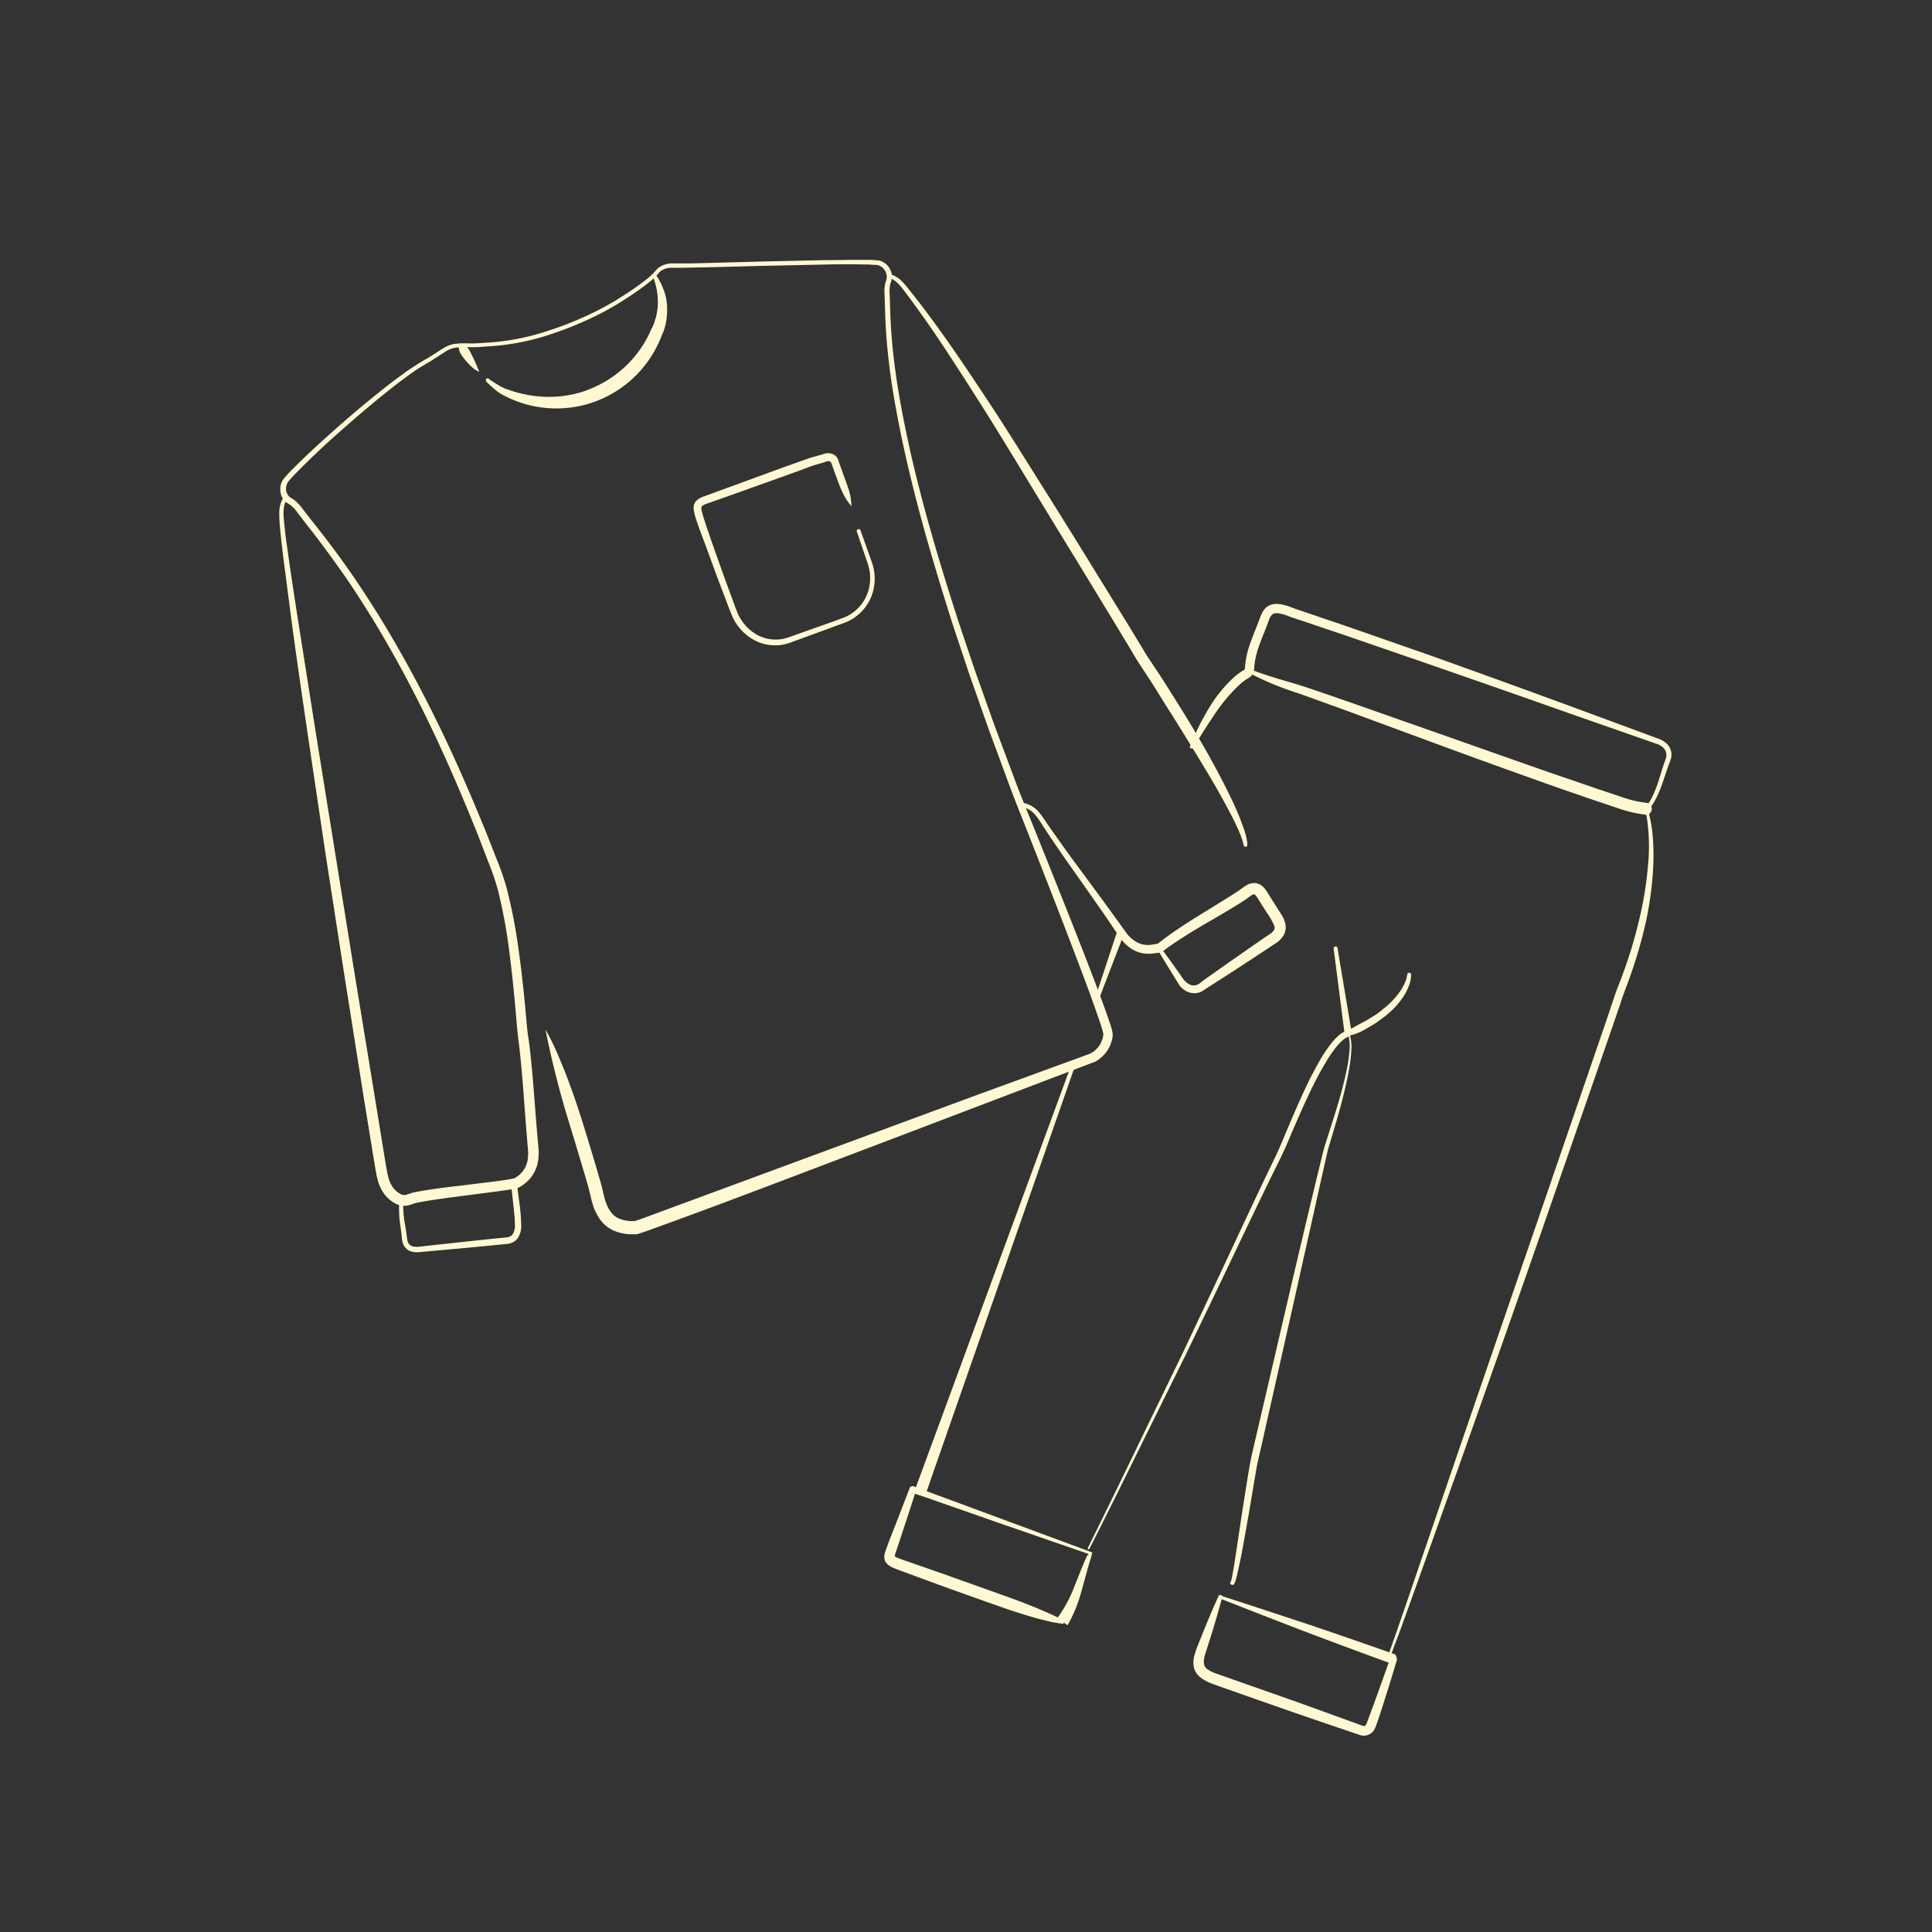 <svg id="圖層_3" data-name="圖層 3" xmlns="http://www.w3.org/2000/svg" viewBox="0 0 500 500"><rect x="0" y="0" width="500" height="500" fill="#333333" stroke="none"/><g id="QNhZDL"><path d="M230.8,71.1a7,7,0,0,1,2.47,1.55,20.92,20.92,0,0,1,1.83,2.11q1.72,2.11,3.37,4.28c2.21,2.89,4.34,5.83,6.44,8.8,4.19,5.94,8.21,12,12.19,18.06s7.79,12.24,11.66,18.38,7.71,12.28,11.52,18.45l11.42,18.53,2.83,4.65c1,1.56,1.81,3.11,2.84,4.61,2,3,4,6,5.91,9.11,3.89,6.14,7.67,12.36,11.13,18.76,1.73,3.21,3.4,6.45,4.94,9.77.75,1.66,1.47,3.35,2.1,5.08.33.85.62,1.73.89,2.62.11.46.24.9.32,1.37,0,.24.09.46.11.72a3,3,0,0,1,0,.86.42.42,0,0,1-.47.36A.43.43,0,0,1,322,219l-.19-.36s-.05-.31-.09-.49-.12-.41-.17-.61c-.12-.41-.29-.83-.43-1.24-.33-.82-.66-1.64-1.05-2.45-.75-1.63-1.58-3.23-2.44-4.81-1.68-3.18-3.48-6.31-5.34-9.4q-5.58-9.28-11.41-18.44C299,178.1,297,175,295,172c-1-1.5-1.9-3.13-2.84-4.66l-2.8-4.65L278.05,144.1c-7.61-12.33-15.05-24.79-22.7-37.09-3.88-6.1-7.76-12.23-11.77-18.25-2-3-4.07-6-6.19-8.91-1.06-1.46-2.13-2.93-3.22-4.37S232,72.63,230.45,72a.5.5,0,0,1-.29-.64.49.49,0,0,1,.63-.3Z" style="fill:#fff8d3"/><path d="M220.36,131c-2.07-2.31-3-5.09-4-7.81l-.76-2.06a9.33,9.33,0,0,0-.61-1.59,1.17,1.17,0,0,0-1.09-.11c-.66.23-1.43.46-2.11.65s-1.38.4-2,.63l-2,.75-4.1,1.49-8.21,2.94-8.21,2.93-4.11,1.45a4.18,4.18,0,0,0-1.51.74.65.65,0,0,0-.14.4,3.51,3.51,0,0,0,.1.84c.31,1.29.79,2.7,1.24,4.06l1.41,4.12,2.91,8.2,3,8.18c.26.67.51,1.38.78,2a10.56,10.56,0,0,0,1,1.79,11.39,11.39,0,0,0,2.81,2.94,10,10,0,0,0,7.66,1.84,11.45,11.45,0,0,0,2-.56l2.06-.73,4.12-1.46,4.12-1.46c1.36-.49,2.79-1,4-1.47a10.79,10.79,0,0,0,5.63-5.74,11.6,11.6,0,0,0,.21-8.13l-2.81-8.24a.5.5,0,0,1,.31-.63.5.5,0,0,1,.64.3l2.93,8.23a12.72,12.72,0,0,1-.14,8.93,12.13,12.13,0,0,1-6.23,6.47c-1.44.6-2.77,1-4.14,1.55l-4.09,1.49-4.08,1.49-2.05.75a15.31,15.31,0,0,1-2.21.65,11.44,11.44,0,0,1-8.83-2,13,13,0,0,1-3.22-3.3,12.2,12.2,0,0,1-1.11-2c-.32-.71-.55-1.37-.82-2l-3.1-8.16-3-8.2L181,136.88c-.47-1.39-1-2.73-1.34-4.26a4.79,4.79,0,0,1-.15-1.32,2.53,2.53,0,0,1,.6-1.6,5.54,5.54,0,0,1,2.3-1.31l4.09-1.5,8.2-3,8.2-3,4.11-1.46,2.06-.73c.73-.26,1.45-.45,2.16-.65s1.34-.36,2.06-.6a3.06,3.06,0,0,1,3,.57,2.52,2.52,0,0,1,.54.75c.14.34.15.43.22.62l.34,1,.72,2c.48,1.37,1,2.71,1.47,4.09A16.15,16.15,0,0,1,220.36,131Z" style="fill:#fff8d3"/><path d="M265,207.83a6.9,6.9,0,0,1,3.87,2.37c1,1.15,1.7,2.37,2.53,3.53,1.62,2.34,3.28,4.66,4.95,7l10.16,13.79,5,6.93a8.6,8.6,0,0,0,2.86,2.48,6.07,6.07,0,0,0,3.55.57l.47-.06.53-.1c.56-.07.64-.07.71-.12l1.54-1.17c1.15-.87,2.34-1.71,3.53-2.52,2.39-1.62,4.83-3.14,7.26-4.63s4.86-3,7.25-4.5c.58-.38,1.17-.76,1.72-1.15l.83-.6a6.89,6.89,0,0,1,1.15-.72,4,4,0,0,1,1.64-.4,3.33,3.33,0,0,1,1.8.55,4.35,4.35,0,0,1,1.12,1.1l.2.28.15.23.29.45,2.32,3.66,1.16,1.83.29.47c.1.19.2.37.29.57a6.21,6.21,0,0,1,.45,1.3,4.25,4.25,0,0,1-.42,3.08,5.93,5.93,0,0,1-1.95,2l-3.57,2.37-7.17,4.7-7.21,4.63-.9.58-.24.15-.32.18a3.35,3.35,0,0,1-.69.25,4.26,4.26,0,0,1-2.72-.2,5.28,5.28,0,0,1-2.06-1.54,8.41,8.41,0,0,1-.64-1l-.57-.91c-1.5-2.44-3-4.87-4.49-7.33a.5.5,0,0,1,.83-.55c1.7,2.29,3.35,4.61,5,6.92,1.51,2.61,3.57,3.72,5.62,1.65l7-4.94,7-4.88,3.53-2.42a3.27,3.27,0,0,0,1.06-1,1.37,1.37,0,0,0,.1-1.05,16.26,16.26,0,0,0-1.87-3.33l-2.26-3.57-.29-.44-.14-.23-.11-.15a1.73,1.73,0,0,0-.39-.41.36.36,0,0,0-.21-.07.81.81,0,0,0-.42.12,4,4,0,0,0-.65.41l-.91.66c-.61.43-1.23.83-1.85,1.21-2.45,1.51-4.92,3-7.38,4.4s-4.91,2.88-7.28,4.4c-1.19.76-2.37,1.54-3.51,2.35l-.86.62a9,9,0,0,1-1.06.72,3.63,3.63,0,0,1-1.38.29l-.53.08a3.81,3.81,0,0,1-.59.07,8.29,8.29,0,0,1-4.75-.91,10.78,10.78,0,0,1-3.49-3.17c-1.66-2.43-3.18-4.75-4.83-7.1l-9.83-14c-1.63-2.35-3.24-4.71-4.81-7.1-.8-1.19-1.52-2.45-2.37-3.48a5.86,5.86,0,0,0-3.24-2.11.5.5,0,0,1,.19-1Z" style="fill:#fff8d3"/><path d="M104.36,311.11a29.16,29.16,0,0,0,.59,6.54c.09.56.18,1.11.25,1.67s.12,1.15.23,1.6a1.93,1.93,0,0,0,1.68,1.71,5.61,5.61,0,0,0,1.48,0l1.67-.18,3.33-.37,6.65-.72,6.66-.71,3.34-.33.83-.08a3.55,3.55,0,0,0,.65-.13,2,2,0,0,0,.95-.67,4.16,4.16,0,0,0,.57-2.68c0-1.08-.1-2.18-.21-3.27-.21-2.2-.51-4.42-.7-6.68A.77.77,0,0,1,133,306a.78.78,0,0,1,.85.7c.22,2.2.58,4.4.81,6.65.11,1.13.19,2.26.21,3.41a5.68,5.68,0,0,1-.91,3.72,3.63,3.63,0,0,1-1.75,1.24,4.75,4.75,0,0,1-1,.21l-.83.08-3.34.33-6.68.64-6.68.6-3.34.31-1.67.15a6.89,6.89,0,0,1-1.86-.06A3.26,3.26,0,0,1,105,323a3.74,3.74,0,0,1-.88-1.81c-.13-.64-.14-1.18-.21-1.72l-.21-1.65a30.13,30.13,0,0,1-.37-6.8.49.49,0,0,1,.54-.45A.5.5,0,0,1,104.36,311.11Z" style="fill:#fff8d3"/><path d="M126.56,98.11c.88.61,1.81,1.19,2.72,1.73a11.61,11.61,0,0,0,1.36.69l1.48.53a33,33,0,0,0,6.15,1.4,29.32,29.32,0,0,0,12.27-1A30.48,30.48,0,0,0,156.17,99a28.66,28.66,0,0,0,12.22-13.43l.07-.13a.25.25,0,0,1,0-.07,9.5,9.5,0,0,0,.68-1.39c.2-.52.37-1.06.53-1.6a15.59,15.59,0,0,0,.57-3.4,17.86,17.86,0,0,0-1.11-7,.5.5,0,0,1,.32-.64.52.52,0,0,1,.59.21,18.69,18.69,0,0,1,1.72,3.47,14.52,14.52,0,0,1,.86,3.91,18.62,18.62,0,0,1-.18,4,15.44,15.44,0,0,1-.45,2,11.49,11.49,0,0,1-.8,2l.1-.2a29.23,29.23,0,0,1-19.81,18,29.22,29.22,0,0,1-20.16-1.92c-.51-.26-1-.49-1.52-.78a13.53,13.53,0,0,1-1.44-1,33.58,33.58,0,0,1-2.49-2.26.5.5,0,0,1,0-.71.49.49,0,0,1,.64-.06Z" style="fill:#fff8d3"/><path d="M124.05,96.25A7,7,0,0,1,122.14,95a14.7,14.7,0,0,1-1.55-1.61,15.07,15.07,0,0,1-1.32-1.77,4.05,4.05,0,0,1-.42-1,3.85,3.85,0,0,1-.1-1.29.43.43,0,0,1,.45-.41h0l.45.07a2.27,2.27,0,0,1,1,.59,4.47,4.47,0,0,1,.68.84c.35.61.67,1.25,1,1.9s.61,1.29.89,1.95Z" style="fill:#fff8d3"/><path d="M141.17,266.43a66.78,66.78,0,0,1,3.41,7c1,2.38,2,4.79,2.86,7.22,1.82,4.84,3.33,9.78,4.85,14.71l2.23,7.43c.36,1.25.73,2.49,1.07,3.76.17.62.34,1.29.5,2s.26,1.18.43,1.74c.66,2.28,1.75,4.19,3.53,5a8.56,8.56,0,0,0,3.11.72,8.24,8.24,0,0,0,.87,0h.43c-.17,0-.34.05-.2,0l.18-.05,1.78-.61,58-21.41,29-10.7,28.9-10.55a6.63,6.63,0,0,0,2.43-2.17,5.68,5.68,0,0,0,.7-1.47,5.24,5.24,0,0,0,.22-.8c0-.13,0-.28.07-.42l0-.21c0-.12,0,0,0,0a13.91,13.91,0,0,0-.42-1.66l-.59-1.81-1.26-3.63c-1.73-4.84-3.56-9.67-5.39-14.48-3.67-9.63-7.43-19.24-11.2-28.84-1.87-4.81-3.84-9.56-5.63-14.43l-5.36-14.53-5.13-14.61c-1.61-4.91-3.29-9.79-4.85-14.71-6.19-19.69-11.85-39.63-15-60.1-.73-5.12-1.31-10.28-1.54-15.45-.13-2.6-.16-5.15-.27-7.75a9,9,0,0,1,.14-2,5.36,5.36,0,0,1,.29-1,2.94,2.94,0,0,0,.17-.78,3.19,3.19,0,0,0-1.43-2.8c-.11-.08-.23-.15-.35-.22a2.53,2.53,0,0,0-.31-.15,6.37,6.37,0,0,0-.86-.12c-.63,0-1.27-.07-1.9-.1-1.28,0-2.57-.05-3.86-.05-2.57,0-5.14,0-7.72.07l-15.47.33-15.47.4c-2.58,0-5.14.14-7.76.1a7.65,7.65,0,0,0-.92,0,5,5,0,0,0-.85.13,5.07,5.07,0,0,0-1.57.69,3.64,3.64,0,0,0-.59.59c-.22.26-.45.5-.68.74-.46.47-.95.92-1.45,1.35a70.13,70.13,0,0,1-6.36,4.52,72.82,72.82,0,0,1-6.73,3.92A93.11,93.11,0,0,1,141,87a62.1,62.1,0,0,1-15.33,2.68,38.66,38.66,0,0,1-3.91.18,22.33,22.33,0,0,0-3.77.1,7.08,7.08,0,0,0-1.72.49,12.79,12.79,0,0,0-1.59.93c-1.08.69-2.15,1.41-3.27,2.1s-2.21,1.3-3.29,2-2.11,1.42-3.14,2.2c-2.07,1.5-4.09,3.11-6.09,4.72-4,3.24-7.89,6.61-11.72,10s-7.61,7-11.14,10.64c-.44.47-.87.93-1.24,1.4a2.72,2.72,0,0,0-.47.66,3,3,0,0,0-.23.73,3,3,0,0,0,.86,2.8c.12.09.48.27.78.47a9.08,9.08,0,0,1,.85.65,11.82,11.82,0,0,1,1.41,1.52l2.36,3.06c3.21,4,6.37,8.15,9.36,12.37s5.81,8.57,8.57,13c5.42,8.82,10.34,17.93,14.9,27.21s8.65,18.79,12.57,28.35l2.83,7.22a60.6,60.6,0,0,1,2.55,7.42,130.7,130.7,0,0,1,3,15.32c.74,5.13,1.31,10.28,1.79,15.43.27,2.57.4,5.16.78,7.64s.65,5.15.9,7.73c.5,5.16.84,10.32,1.26,15.44l.33,3.84.18,1.95a15,15,0,0,1,0,2.12,9.62,9.62,0,0,1-1.23,4.27,9.74,9.74,0,0,1-3.07,3.21l-.47.3a3.53,3.53,0,0,1-.78.32c-.37.1-.72.17-1.05.24-.67.13-1.32.23-2,.33-1.29.19-2.58.36-3.86.52l-7.68,1c-2.55.33-5.1.66-7.62,1.06-1.26.19-2.52.41-3.74.66l-.38.09-.39.12c-.28.1-.61.22-1,.33a5,5,0,0,1-2.62.11,4.88,4.88,0,0,1-1.26-.5c-.32-.2-.64-.39-.94-.62a8.66,8.66,0,0,1-1.67-1.59,10.8,10.8,0,0,1-1.9-4c-.36-1.36-.54-2.67-.76-3.93l-.63-3.82-2.48-15.28L89,251.61,84.25,221l-4.56-30.61c-1.5-10.21-3-20.42-4.36-30.65q-1-7.67-2-15.36c-.31-2.56-.62-5.12-.85-7.71a36.1,36.1,0,0,1-.2-3.92,7.61,7.61,0,0,1,1.07-4h0a.49.49,0,0,1,.69-.15.51.51,0,0,1,.15.68c-1.24,2.05-.76,4.72-.52,7.23s.66,5.1,1,7.65c.73,5.1,1.51,10.2,2.3,15.3l4.82,30.56,9.84,61.1,5,30.54L99.13,297l.62,3.82c.22,1.27.4,2.52.7,3.66a7.93,7.93,0,0,0,1.37,3,5.52,5.52,0,0,0,1.13,1.08c.21.16.44.3.67.45a2.24,2.24,0,0,0,.53.21,2.09,2.09,0,0,0,1.19-.08c.25-.07.53-.17.86-.28l.53-.17.56-.13c1.3-.27,2.59-.48,3.88-.68,2.58-.39,5.14-.72,7.71-1l7.68-.94c1.27-.16,2.55-.32,3.8-.51.63-.09,1.26-.19,1.85-.3.3-.06.59-.12.84-.19l.13,0c.08,0,0,0,0,0l.34-.23a7,7,0,0,0,2.25-2.31,6.78,6.78,0,0,0,.88-3.1,11.25,11.25,0,0,0,0-1.74l-.17-1.9-.32-3.87c-.41-5.16-.73-10.3-1.21-15.41-.23-2.56-.5-5.11-.83-7.64s-.49-5.2-.73-7.76c-.45-5.12-1-10.24-1.66-15.32a132.78,132.78,0,0,0-2.81-15.06,58.91,58.91,0,0,0-2.43-7.22l-2.77-7.21c-3.82-9.55-7.86-19-12.32-28.3s-9.31-18.36-14.64-27.15c-2.7-4.37-5.45-8.72-8.42-12.91s-6-8.31-9.23-12.37l-2.34-3.07a10.41,10.41,0,0,0-1.22-1.33,5,5,0,0,0-.68-.53c-.23-.16-.46-.25-.86-.54a3.84,3.84,0,0,1-1.28-2,4.89,4.89,0,0,1-.11-2.25,4.12,4.12,0,0,1,.36-1.11,3.3,3.3,0,0,1,.31-.51c.11-.16.22-.27.33-.41.43-.54.88-1,1.33-1.49,3.63-3.74,7.44-7.2,11.3-10.65s7.8-6.78,11.83-10c2-1.61,4.06-3.21,6.17-4.72,1-.77,2.13-1.49,3.21-2.21s2.25-1.37,3.33-2,2.16-1.37,3.26-2.07a13.14,13.14,0,0,1,1.75-1,7.84,7.84,0,0,1,2-.56,23.92,23.92,0,0,1,4-.1c1.26,0,2.52-.1,3.81-.18A60.92,60.92,0,0,0,140.62,86a90.62,90.62,0,0,0,14.24-5.75,70.82,70.82,0,0,0,6.64-3.86,69.29,69.29,0,0,0,6.24-4.44c.48-.41.94-.84,1.38-1.28.21-.23.43-.46.63-.69a4,4,0,0,1,.78-.76,5.76,5.76,0,0,1,1.95-.87,5.33,5.33,0,0,1,1.06-.17,5,5,0,0,1,.55,0l.46,0c2.54,0,5.14,0,7.71-.1l15.47-.41,15.47-.34c2.58,0,5.16-.07,7.75-.07,1.29,0,2.58,0,3.88,0,.65,0,1.3,0,2,.11a6.27,6.27,0,0,1,1.06.15,3.18,3.18,0,0,1,.57.25c.15.09.31.18.46.29a4.31,4.31,0,0,1,1.9,3.81,4.09,4.09,0,0,1-.24,1.09,5.8,5.8,0,0,0-.24.84,8.88,8.88,0,0,0-.12,1.8c.12,2.56.14,5.17.29,7.72.25,5.13.84,10.24,1.59,15.33,3.18,20.34,8.91,40.21,15.18,59.82,1.58,4.91,3.27,9.78,4.9,14.66l5.18,14.57,5.42,14.48c.88,2.43,1.86,4.78,2.83,7.19l2.9,7.17c3.85,9.57,7.69,19.15,11.45,28.76,1.87,4.81,3.74,9.62,5.52,14.48l1.31,3.67.62,1.86a13.54,13.54,0,0,1,.54,2.08,2.58,2.58,0,0,1,0,.49l0,.27c0,.18,0,.36-.08.54a10.47,10.47,0,0,1-.27,1.07,8.62,8.62,0,0,1-.94,2,9,9,0,0,1-3.23,3l-58,22.07c-19.3,7.3-38.52,14.73-58,21.74l-1.88.64-.28.09a3.69,3.69,0,0,1-.68.12H164a9.48,9.48,0,0,1-1.06,0,11.75,11.75,0,0,1-4.37-1.06,8.8,8.8,0,0,1-3.52-3.12,14.1,14.1,0,0,1-1.78-4c-.21-.67-.35-1.35-.5-2s-.28-1.15-.45-1.78c-.33-1.22-.69-2.45-1.05-3.68l-2.21-7.4c-1.49-4.93-3.06-9.84-4.37-14.82s-2.52-10-3.52-15.12h0Z" style="fill:#fff8d3"/></g><g id="enqNWH"><path d="M308,193.12a62.69,62.69,0,0,1,4.68-9.52,35.1,35.1,0,0,1,6.78-8.42,16.6,16.6,0,0,1,2.27-1.67l.31-.18.07-.05h0l0,0s0,0,0-.08a4.32,4.32,0,0,0,.13-1,22.92,22.92,0,0,1,1.21-5.4c.58-1.72,1.27-3.35,1.91-5l.95-2.47A7,7,0,0,1,327,158a3.85,3.85,0,0,1,3.16-1.7,7,7,0,0,1,1.56.14,13.93,13.93,0,0,1,2.72.83c.42.16.78.3,1.18.43l1.25.42,2.49.84,9.95,3.39,19.85,6.92q19.79,7.06,39.51,14.32l19.73,7.29,1.25.47a6.78,6.78,0,0,1,1.27.74,4,4,0,0,1,1.61,2.6,4.17,4.17,0,0,1-.07,1.54,7.36,7.36,0,0,1-.22.71l-.23.62c-.31.8-.59,1.62-.87,2.45-1.09,3.29-2.17,6.81-4.51,9.63a.49.49,0,0,1-.7.07.51.51,0,0,1-.08-.7c2.13-2.67,3.11-6,4.15-9.37.26-.84.53-1.68.83-2.52a8.43,8.43,0,0,0,.37-1.16,2.78,2.78,0,0,0,0-1.07,2.66,2.66,0,0,0-1.14-1.71,5.38,5.38,0,0,0-1-.56l-1.22-.43-19.82-6.92q-19.8-7-39.65-13.88l-19.85-6.84-9.95-3.35-2.49-.83-1.25-.41c-.43-.14-.88-.31-1.28-.47a12.18,12.18,0,0,0-2.3-.69,2.74,2.74,0,0,0-1.78.07,2.8,2.8,0,0,0-1,1.44l-.92,2.44c-.65,1.64-1.32,3.24-1.86,4.85a20.76,20.76,0,0,0-1.07,4.82,6,6,0,0,1-.25,1.6,2.77,2.77,0,0,1-.64,1l-.29.24-.22.13-.25.16a14,14,0,0,0-1.95,1.44,42.39,42.39,0,0,0-6.57,7.72c-1.94,2.85-3.79,5.8-5.61,8.78a.5.5,0,0,1-.89-.44Z" style="fill:#fff8d3"/><path d="M283.37,258.46,289.14,241a.94.94,0,0,1,1.79.59l0,0-6.6,17.16a.49.49,0,0,1-.64.29A.51.51,0,0,1,283.37,258.46Z" style="fill:#fff8d3"/><path d="M237,385l40.29-109.51a.5.5,0,0,1,.64-.29.49.49,0,0,1,.3.63L239.8,386a1.5,1.5,0,0,1-2.83-1Z" style="fill:#fff8d3"/><path d="M318.55,409.33a7.07,7.07,0,0,0,.26-1l.21-1.1.38-2.22.69-4.49,1.35-9,1.43-9c.25-1.5.5-3,.78-4.5s.68-3,1-4.47l8.26-35.44q4.11-17.73,8.39-35.42l1.09-4.42c.37-1.51.85-2.94,1.31-4.39.94-2.88,1.86-5.77,2.71-8.67s1.62-5.83,2.2-8.79a39.73,39.73,0,0,0,.63-4.47,10.87,10.87,0,0,0-.4-4.38l.25.13c.25,1.11.06.31.1.56h0l-.05,0-.11,0-.21.08a3.48,3.48,0,0,0-.43.22,6.59,6.59,0,0,0-.85.6,12.76,12.76,0,0,0-1.53,1.58,31.3,31.3,0,0,0-2.63,3.74,89.09,89.09,0,0,0-4.38,8.19c-1.35,2.8-2.61,5.65-3.85,8.51s-2.39,5.75-3.8,8.61c-5.54,11.17-10.87,22.49-16.27,33.75l-8.13,16.9-8.3,16.8c-5.56,11.21-11,22.39-16.71,33.59a.22.22,0,0,1-.3.1.23.23,0,0,1-.1-.3l0-.05c5.53-11.13,11-22.44,16.42-33.66l8.18-16.86,8-16.95c5.32-11.31,10.55-22.65,16-33.9,1.33-2.76,2.46-5.7,3.7-8.57s2.47-5.75,3.8-8.59a92.7,92.7,0,0,1,4.39-8.37,34.25,34.25,0,0,1,2.73-3.94,14.39,14.39,0,0,1,1.72-1.78,6.35,6.35,0,0,1,1.06-.76,5.86,5.86,0,0,1,.61-.32l.33-.13.18-.05.09,0h0c.07.24-.09-.57.17.54l.26.13a11.08,11.08,0,0,1,.53,4.59,38.17,38.17,0,0,1-.53,4.55c-.52,3-1.24,6-2,8.91s-1.64,5.85-2.51,8.76c-.42,1.45-.9,2.89-1.23,4.34l-1,4.43-7.94,35.51-8,35.51c-.32,1.48-.69,3-1,4.41s-.55,3-.81,4.45l-1.51,9-1.61,9q-.42,2.24-.9,4.47l-.5,2.23-.29,1.12a7.45,7.45,0,0,1-.43,1.21.57.57,0,0,1-.76.26.58.58,0,0,1-.28-.73Z" style="fill:#fff8d3"/><path d="M426.46,209.55a32.91,32.91,0,0,1,1.28,7.16,58.81,58.81,0,0,1,.13,7.27A89.44,89.44,0,0,1,426,238.37a118.05,118.05,0,0,1-4,13.95c-.77,2.29-1.72,4.5-2.44,6.78l-2.32,6.8-18.87,54.44c-6.3,18.14-12.73,36.24-19.11,54.35l-9.67,27.14-4.86,13.56-2.45,6.77L361,425.55l-.62,1.69-.69,1.77a.29.29,0,0,1-.38.16.27.27,0,0,1-.16-.36l.06-.19,2.35-6.7,2.35-6.8,4.66-13.63,9.33-27.26,18.72-54.48,18.71-54.49,2.31-6.84c.71-2.3,1.71-4.49,2.49-6.75A116.77,116.77,0,0,0,424.22,238a91,91,0,0,0,2.28-14.08,48.55,48.55,0,0,0-.63-14.19h0a.31.31,0,0,1,.23-.37A.3.3,0,0,1,426.46,209.55Z" style="fill:#fff8d3"/><path d="M425.85,210.82a31.55,31.55,0,0,1-6.93-1.59l-6.45-2.17c-4.28-1.47-8.56-2.92-12.82-4.45q-12.79-4.55-25.52-9.22L348.69,184,336,179.41a76.12,76.12,0,0,1-12.61-5.2.49.49,0,0,1-.19-.68.5.5,0,0,1,.62-.22c2.09.81,4.21,1.51,6.35,2.17s4.32,1.25,6.49,1.94c4.33,1.39,8.57,2.91,12.85,4.38l25.6,9c8.52,3,17,6,25.58,9l12.81,4.39,6.41,2.15a28.89,28.89,0,0,0,6.25,1.44,1.57,1.57,0,0,1-.27,3.12Z" style="fill:#fff8d3"/><path d="M361.15,428.19l.3.81a1.4,1.4,0,0,1,0,.81l-.05.16-.1.32-.19.64-.38,1.29-.78,2.57-1.61,5.12c-.54,1.71-1.08,3.41-1.66,5.12l-.45,1.28a7.39,7.39,0,0,1-.67,1.51,3.14,3.14,0,0,1-1.76,1.25,2.92,2.92,0,0,1-1.1.1,2.53,2.53,0,0,1-.55-.09,3.25,3.25,0,0,1-.37-.12c-6.78-2.3-13.56-4.58-20.31-6.95l-10.14-3.56-5.06-1.78-2.55-.91a11.82,11.82,0,0,1-2.71-1.39,5.6,5.6,0,0,1-1.27-1.22,4.56,4.56,0,0,1-.78-1.74,6.81,6.81,0,0,1,.23-3.26,22.36,22.36,0,0,1,.93-2.63l1-2.5c1.34-3.33,2.71-6.64,4.21-9.9h0l.12-.19a.35.35,0,0,1,.49-.12h0a4.43,4.43,0,0,0,1.38.59l1.42.47,2.87.93,5.74,1.88L339,420.53C346.33,423,353.74,425.57,361.15,428.19Zm-.14,2.68-1.95-.7c-7.17-2.6-14.33-5.27-21.54-8l-10.87-4.2-5.47-2.14-2.75-1.08-1.38-.54a4.66,4.66,0,0,0-1.42-.42l.64-.3h0c-.91,3.47-1.94,6.89-3,10.3l-.81,2.55c-.27.86-.58,1.71-.74,2.47a4.34,4.34,0,0,0-.09,2,2.16,2.16,0,0,0,1,1.29,8.73,8.73,0,0,0,2.08,1l2.51.88,5,1.77,10.11,3.55c6.73,2.37,13.44,4.83,20.16,7.27a2.06,2.06,0,0,0,.38.11.6.6,0,0,0,.23,0,.66.66,0,0,0,.38-.25,6.92,6.92,0,0,0,.4-.95l.47-1.24,1.84-5,1.81-5.05.9-2.52.45-1.26.23-.63.11-.31.06-.16a.54.54,0,0,0,.1.49Z" style="fill:#fff8d3"/><path d="M282.67,401.77a9.13,9.13,0,0,1-.38,1.52l-.35,1.14c-.23.76-.44,1.52-.65,2.29L280,411.37a38.17,38.17,0,0,1-3.7,9.23h0l-.93-.62h0a.38.38,0,0,1-.39.23h-.1a31.27,31.27,0,0,1-4.22-.8c-1.36-.32-2.7-.69-4-1.07-2.67-.79-5.32-1.65-7.93-2.58-5.24-1.85-10.48-3.7-15.7-5.6l-7.82-2.87c-1.31-.5-2.57-.91-4-1.52a6.66,6.66,0,0,1-1.14-.63,2.5,2.5,0,0,1-.33-.26,2.4,2.4,0,0,1-.34-.36,2.33,2.33,0,0,1-.48-1,3.4,3.4,0,0,1,.1-1.67c.12-.42.25-.76.37-1.09.94-2.58,2-5.2,3-7.79s2-5.19,3-7.77h0l0-.06a.87.87,0,0,1,1.11-.48c3.84,1.5,7.73,2.86,11.59,4.31l11.56,4.28Zm-.92.4-23-7.95-11.42-4c-3.81-1.31-7.58-2.69-11.4-3.94l1.13-.54h0c-1.68,5.3-3.42,10.53-5.18,15.83-.11.32-.21.63-.27.89a1,1,0,0,0-.06.38c0-.1-.07-.12.08,0a5.13,5.13,0,0,0,.7.34c1.14.47,2.53.91,3.83,1.37l7.86,2.74,15.69,5.6c2.61.92,5.21,1.9,7.78,2.94,1.28.53,2.56,1.07,3.83,1.63l3.73,1.71-.49.22h0l-.93-.62h0a35,35,0,0,0,4.39-8.12l1.78-4.45c.3-.75.61-1.5.93-2.24l.49-1.11A4.51,4.51,0,0,1,281.75,402.17Z" style="fill:#fff8d3"/><path d="M365.2,252.28a8.39,8.39,0,0,1-.67,3.07,13.44,13.44,0,0,1-1.42,2.71,21,21,0,0,1-4.09,4.47c-.75.68-1.6,1.22-2.4,1.82s-1.69,1.08-2.54,1.6-1.74,1-2.66,1.37a16.31,16.31,0,0,1-2.86.87.52.52,0,0,1-.6-.41.5.5,0,0,1,.19-.49l0,0a15,15,0,0,1,2.46-1.57c.84-.48,1.68-.92,2.53-1.36s1.65-1,2.45-1.48,1.58-1.06,2.29-1.69a20.84,20.84,0,0,0,4-4,15.22,15.22,0,0,0,1.47-2.36,8.45,8.45,0,0,0,.84-2.56v-.08a.5.5,0,0,1,1,.08Z" style="fill:#fff8d3"/><path d="M347.89,266.84l-2.74-21.32a.5.5,0,0,1,1-.15l3.55,21.2a.91.91,0,1,1-1.79.3Z" style="fill:#fff8d3"/></g></svg>